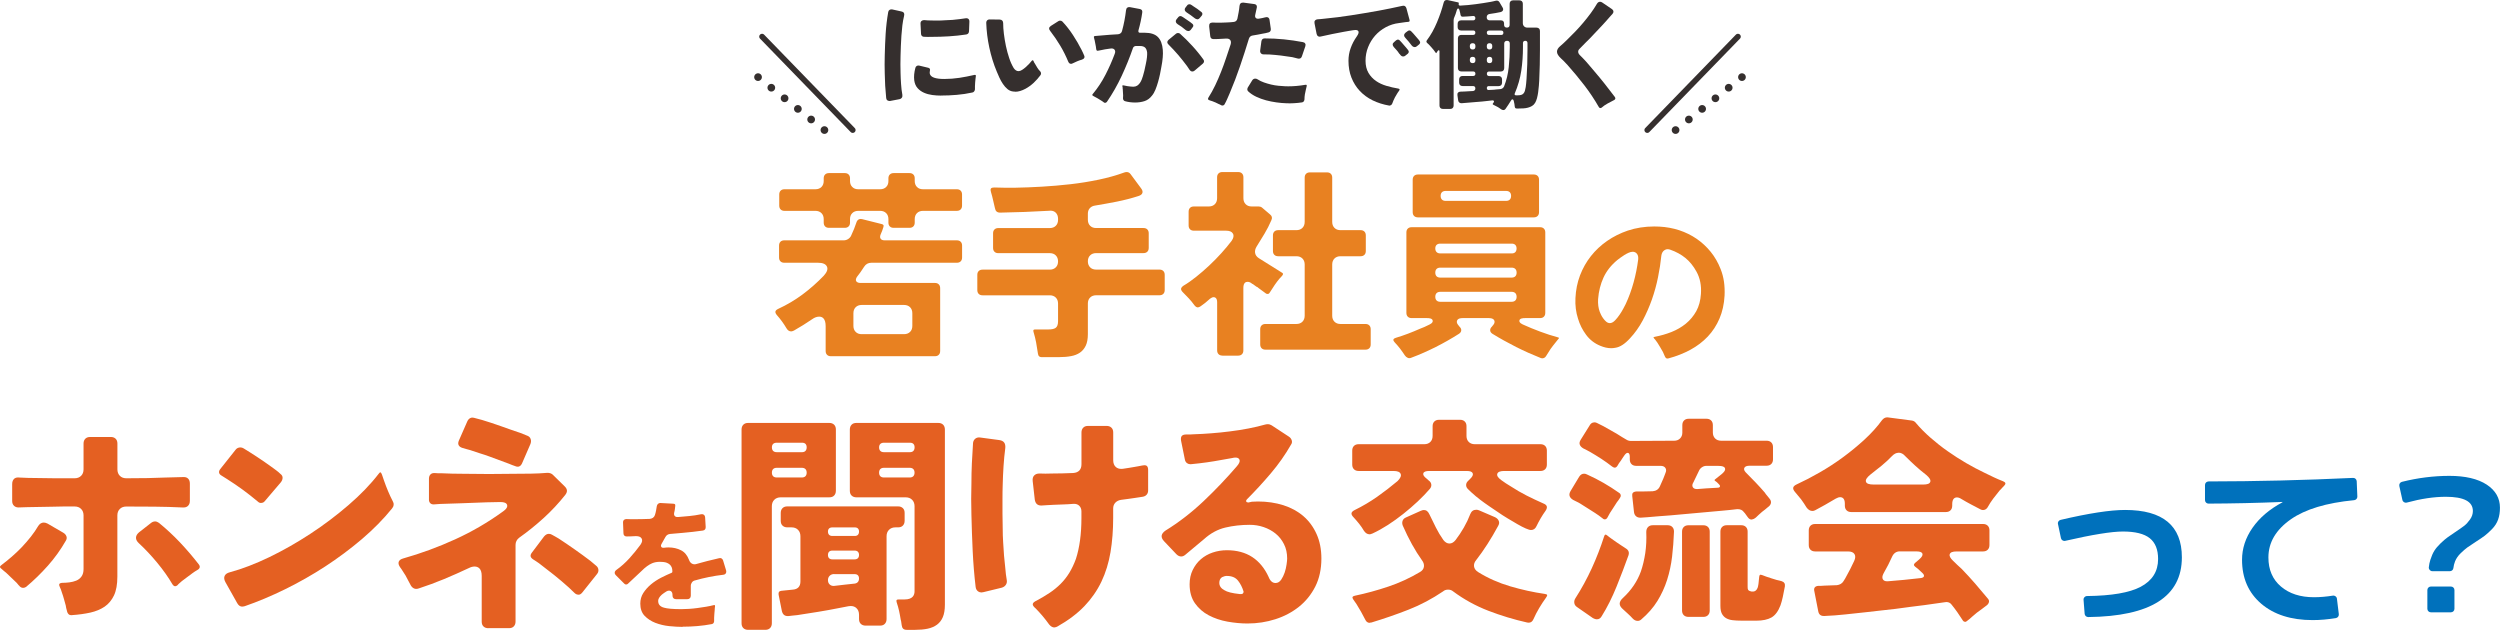 <?xml version="1.0" encoding="UTF-8"?><svg id="_レイヤー_2" xmlns="http://www.w3.org/2000/svg" viewBox="0 0 552.05 139.08"><defs><style>.cls-1,.cls-2,.cls-3{fill:none;stroke:#352f2e;stroke-linecap:round;stroke-linejoin:round;}.cls-1,.cls-3{stroke-width:1.7px;}.cls-4{fill:#0071bc;}.cls-5{fill:#e88121;}.cls-6{fill:#e46022;}.cls-7{fill:#352f2e;}.cls-2{stroke-width:1.26px;}.cls-3{stroke-dasharray:0 3.75;}</style></defs><g id="_レイヤー_1-2"><path class="cls-6" d="M15.68,135.84c-.2,0-.37-.06-.51-.19-.2-.19-.33-.44-.39-.77-.14-.46-.22-.84-.26-1.17-.15-.52-.28-.99-.4-1.44-.12-.45-.27-.93-.45-1.42-.14-.49-.3-.91-.48-1.27-.09-.19-.18-.47-.08-.63.08-.14.31-.23.66-.25h.02c.47,0,.99-.04,1.52-.1.55-.07,1.06-.2,1.51-.38.47-.19.87-.49,1.17-.91.31-.42.46-.97.46-1.65v-11.86c0-.58-.18-1.06-.54-1.42-.36-.36-.83-.54-1.42-.54h-2.46c-.82,0-1.62.02-2.42.05,0,0-5.59.1-5.59.1-.35,0-.67,0-.97.03-.29.02-.57.03-.84.03-.06,0-.11,0-.15,0-.39,0-.7-.12-.95-.35-.28-.26-.42-.61-.42-1.06v-3.73c0-.52.14-.9.42-1.17.22-.21.52-.31.9-.31.09,0,.18,0,.28.02.6.04,1.24.06,1.94.08.69.02,1.45.03,2.28.03,1.13.03,2.36.05,3.68.05h4.3c.58,0,1.06-.18,1.42-.54.36-.36.54-.83.54-1.42v-5.7c0-.45.13-.8.39-1.07.26-.26.61-.39,1.07-.39h4.56c.45,0,.8.13,1.07.39.27.27.39.62.39,1.07v5.7c0,.58.18,1.06.54,1.42.36.36.83.54,1.42.54,3.4,0,6.28-.05,8.55-.16l4.14-.11c.41,0,.73.11.96.35.27.26.39.63.39,1.12v3.78c0,.49-.14.85-.42,1.12-.25.24-.57.35-.99.35,0,0-.1,0-.15,0-2.06-.1-4.16-.16-6.25-.18-2.09-.02-4.17-.03-6.24-.03-.58,0-1.06.18-1.42.54-.36.36-.54.83-.54,1.42v13.51c0,1.72-.25,3.12-.75,4.17-.5,1.04-1.19,1.87-2.06,2.47-.89.6-1.95,1.04-3.15,1.31-1.23.27-2.59.46-4.06.56-.1.02-.17.02-.24.02ZM5.11,129.81c-.31,0-.57-.13-.8-.38-.02-.06-.09-.14-.17-.18l-.45-.54c-.39-.39-.78-.77-1.18-1.13-.39-.36-.78-.73-1.16-1.11l-.51-.41c-.15-.11-.29-.24-.42-.37-.28-.2-.42-.37-.42-.5s.14-.3.39-.47c.7-.53,1.44-1.12,2.2-1.78.76-.65,1.5-1.37,2.22-2.11.71-.75,1.39-1.53,2.01-2.32.63-.8,1.17-1.59,1.62-2.36.33-.51.74-.76,1.24-.76.24,0,.51.08.82.23l3.46,2.01c.36.21.6.48.72.83.11.32.05.65-.18,1-1.1,1.92-2.41,3.75-3.91,5.44-1.5,1.69-3.13,3.28-4.84,4.71-.21.13-.42.2-.62.2ZM38.66,129.45c-.19,0-.38-.14-.57-.41-.92-1.57-2.06-3.19-3.38-4.78-1.31-1.59-2.68-3.04-4.06-4.32-.43-.4-.63-.8-.62-1.21.01-.42.23-.8.66-1.17l2.63-2.06c.3-.24.61-.36.94-.36.26,0,.54.11.84.32,1.62,1.32,3.19,2.78,4.65,4.32,1.45,1.54,2.85,3.17,4.15,4.85.19.25.25.47.19.69-.07.23-.24.41-.52.55-.19.11-.37.23-.57.35-.2.13-.39.26-.57.4-.37.27-.76.56-1.14.85-.38.29-.76.58-1.13.85-.19.19-.35.33-.5.44-.17.13-.33.3-.48.48-.16.13-.35.22-.53.22Z"/><path class="cls-6" d="M53.52,133.96c-.47,0-.84-.25-1.13-.76l-2.59-4.61c-.31-.55-.37-1.02-.2-1.41.18-.4.56-.66,1.18-.82,2.7-.73,5.62-1.85,8.69-3.33,3.06-1.48,6.12-3.22,9.09-5.17,2.96-1.94,5.79-4.08,8.41-6.34,2.62-2.26,4.85-4.56,6.61-6.85.16-.24.31-.37.43-.37,0,0,.14,0,.34.52l.46,1.34c.27.78.57,1.56.89,2.32.31.74.66,1.49,1.04,2.22.15.25.21.5.18.79-.03.3-.15.56-.35.79-1.88,2.33-4.12,4.6-6.65,6.76-2.54,2.16-5.26,4.19-8.1,6.04-2.84,1.85-5.82,3.54-8.85,5.03-3.03,1.49-6.03,2.75-8.9,3.74-.19.06-.38.09-.55.09ZM57.67,111.07c-.28,0-.51-.09-.71-.29-1.09-.91-2.19-1.78-3.29-2.59-1.11-.81-2.28-1.61-3.48-2.37-.45-.28-.86-.53-1.24-.78-.33-.18-.51-.39-.57-.65-.05-.25.03-.52.26-.81l3.37-4.25c.27-.36.63-.53,1.1-.53.23,0,.46.07.7.22,1.08.66,2.13,1.33,3.13,1.99,1.01.67,2.02,1.37,3.02,2.09l1.06.78c.31.23.61.48.88.75.34.25.5.53.5.86,0,.36-.13.7-.41,1.04l-3.57,4.19c-.19.22-.44.33-.74.33Z"/><path class="cls-6" d="M107.83,138.72c-.45,0-.8-.13-1.07-.39-.27-.27-.39-.61-.39-1.07v-10.1c0-1.7-.87-2.06-1.59-2.06-.38,0-.8.11-1.25.34-1.83.86-3.67,1.68-5.47,2.43-1.81.75-3.69,1.45-5.57,2.06-.21.07-.4.11-.58.11-.19,0-.36-.04-.53-.12-.33-.17-.58-.44-.77-.84-.18-.32-.34-.63-.5-.94-.16-.31-.34-.66-.55-1.04-.22-.33-.41-.63-.6-.94-.19-.32-.4-.62-.61-.9-.32-.47-.43-.88-.3-1.22.13-.34.45-.58,1-.73,3.89-1.1,7.75-2.52,11.45-4.21,3.71-1.69,7.25-3.75,10.53-6.13.29-.2,1.19-.83.94-1.5-.15-.41-.63-.61-1.47-.61-.08,0-3.03.06-3.03.06l-5.6.21-4.61.15c-.29.04-.53.05-.74.05-.24,0-.47.02-.69.05-.03,0-.07,0-.11,0-.28,0-.51-.08-.69-.25-.21-.2-.31-.46-.31-.8v-4.61c0-.42.11-.73.34-.96.2-.2.46-.3.81-.3.05,0,.09,0,.14,0,.23.03.51.05.79.05h.83c.68.03,1.42.06,2.22.08.8.02,1.64.03,2.54.03l5.59.05s5.65-.05,5.65-.05c1.21,0,2.41,0,3.62-.03,1.21-.02,2.43-.08,3.64-.18.47,0,.86.13,1.16.4l2.63,2.58c.63.6.68,1.21.13,1.9-1.4,1.77-2.99,3.48-4.73,5.07-1.75,1.59-3.57,3.06-5.41,4.36-.28.2-.48.44-.62.71-.14.27-.21.57-.21.89v16.93c0,.45-.13.8-.39,1.07-.26.27-.61.39-1.07.39h-4.56ZM127.71,131.31c-.32,0-.6-.13-.86-.39-.18-.18-.37-.36-.58-.55-.2-.19-.41-.38-.61-.59-1.08-.97-2.18-1.91-3.28-2.79-1.11-.88-2.23-1.75-3.37-2.62-.25-.18-.48-.34-.69-.47-.21-.14-.4-.26-.58-.37-.34-.22-.53-.46-.57-.7-.04-.23.05-.5.28-.8l2.69-3.57c.33-.38.67-.58,1.05-.58.23,0,.45.06.66.18.24.14.5.28.76.42.25.14.52.29.79.46,1.19.78,2.38,1.59,3.53,2.4,1.15.81,2.31,1.65,3.44,2.51.23.2,1.34,1.13,1.34,1.13.26.23.4.51.43.84.03.34-.07.64-.31.94l-3.26,4.09c-.26.32-.54.48-.84.48ZM114.3,103.05c-.21,0-.39-.04-.56-.13-.24-.08-.45-.16-.67-.24-.22-.08-.45-.18-.69-.28-1.29-.49-2.69-1.01-4.21-1.56-.76-.28-1.51-.53-2.24-.75-.72-.22-1.43-.46-2.11-.7-.33-.08-.61-.15-.86-.23-.26-.09-.54-.17-.82-.24-.41-.12-.7-.32-.85-.6-.15-.28-.14-.61.04-1.03l1.86-4.24c.15-.33.35-.56.62-.71.16-.09.32-.13.5-.13.11,0,.23.02.35.05.59.17,1.18.33,1.77.47l2.03.64c.7.22,1.43.47,2.19.75.76.28,1.5.54,2.2.78.71.24,1.4.48,2.1.72.58.24,1.1.45,1.55.62.34.14.57.37.68.71.12.34.1.7-.05,1.1l-1.86,4.29c-.23.49-.55.73-.97.73Z"/><path class="cls-6" d="M150.74,138.43c-.87,0-1.87-.06-2.97-.17-1.08-.11-2.11-.36-3.07-.73-.94-.37-1.74-.9-2.38-1.57-.61-.65-.93-1.55-.93-2.66,0-.88.22-1.67.66-2.35.45-.7,1.02-1.34,1.69-1.9.68-.57,1.43-1.06,2.24-1.48.83-.42,1.62-.79,2.34-1.09.09-.04.15-.13.15-.23v-.16c0-.61-.2-1.09-.58-1.43-.37-.32-.85-.51-1.42-.56-.26-.03-.52-.04-.76-.04-.64,0-1.21.11-1.69.31-.73.3-1.53.88-2.37,1.73l-3.01,2.82c-.11.1-.23.15-.39.15-.14,0-.27-.06-.39-.18l-1.83-1.83c-.22-.22-.31-.42-.29-.64.02-.22.16-.42.41-.6,1-.71,1.96-1.57,2.85-2.55.88-.98,1.7-1.98,2.42-2.97.39-.56.48-1.03.26-1.4-.2-.34-.61-.51-1.21-.51h-.13c-.38.02-.72.04-1.04.05-.32.01-.62.02-.91.02-.23,0-.4-.06-.53-.19-.13-.13-.19-.3-.19-.53l-.09-2.28c-.02-.29.05-.49.19-.64.13-.13.31-.2.55-.2.35.02.64.03.94.03h.96c.52,0,1.05,0,1.59-.02.54-.01,1.1-.03,1.68-.05.26-.03.49-.11.69-.24.21-.15.36-.35.44-.61.11-.34.19-.67.25-.99.06-.32.12-.63.16-.95.03-.23.13-.41.29-.54.14-.12.3-.18.5-.18l2.87.16c.22,0,.31.08.35.13.05.05.11.15.07.35l-.09.76-.06.36c-.02.11-.05.22-.08.33-.07.35-.04.6.11.77.13.16.34.24.61.24.04,0,.08,0,.13,0,.83-.06,1.66-.13,2.5-.22.84-.08,1.68-.21,2.5-.38.1-.02.19-.03.27-.03.16,0,.3.04.42.13.18.13.27.34.29.64l.12,2.05c.02.21-.03.39-.14.54-.11.14-.26.23-.49.26-.72.1-1.46.2-2.2.28-.74.08-1.48.15-2.2.22l-2.86.25c-.46.05-.81.29-1.03.72l-.8,1.42c-.06.1-.25.42-.11.68.09.15.25.23.49.23.06,0,.13,0,.2-.01.16-.02.31-.04.45-.05.14,0,.29-.02.45-.02,1.05,0,2,.22,2.81.64.79.41,1.38,1.13,1.75,2.12.12.36.33.63.62.81.18.11.38.16.59.16.15,0,.3-.03.46-.08.39-.1.78-.21,1.16-.32.38-.11.78-.22,1.19-.32l2.58-.62c.1-.03.19-.04.27-.04.11,0,.21.03.31.08.16.09.27.24.34.45l.65,2.14c.08.28.07.51-.05.7-.11.18-.3.29-.58.32-1.05.12-2.12.29-3.16.5-1.04.21-2.07.46-3.07.75-.27.05-.5.2-.67.43-.16.23-.25.48-.25.76v2.17c0,.25-.07.43-.21.57-.14.14-.33.21-.57.21h-2.48c-.24,0-.43-.07-.57-.21-.14-.14-.21-.33-.21-.57v-.12c0-.89-.54-.99-.77-.99-.19,0-.39.06-.6.19-.19.1-.37.23-.54.36-.15.12-.3.23-.44.33-.56.51-.82.96-.82,1.41,0,.53.23,1.21,1.31,1.48.72.21,1.97.32,3.82.32.5,0,1.06-.02,1.68-.06.61-.04,1.24-.1,1.88-.19.63-.08,1.26-.18,1.87-.28.61-.1,1.18-.22,1.68-.35.06-.01.11-.02.16-.02.04,0,.09,0,.12.03.01.02.06.08.04.29-.02.08-.04.21-.05.34-.01.13-.02.26-.02.39-.04.29-.07.6-.08.91-.01.3-.03.59-.05.88v.73c-.03.35-.19.55-.5.63-1.05.2-2.14.35-3.21.44-1.08.09-2.17.14-3.26.14Z"/><path class="cls-6" d="M200.21,139.08c-.67,0-1.01-.32-1.1-1.03-.04-.18-.06-.36-.08-.56-.02-.23-.07-.46-.14-.68-.09-.62-.22-1.26-.35-1.89-.14-.63-.32-1.27-.53-1.89-.08-.24-.08-.43-.01-.53.08-.11.29-.13.45-.13h1.29c1.83,0,2.21-.98,2.21-1.8v-18.79c0-.58-.18-1.06-.54-1.42-.36-.36-.83-.54-1.42-.54h-10.87c-.45,0-.8-.13-1.07-.39-.26-.26-.39-.61-.39-1.07v-13.51c0-.45.13-.8.39-1.07s.61-.39,1.07-.39h18.07c.45,0,.8.13,1.07.39.26.27.39.62.39,1.07v38.68c0,1.1-.15,2.02-.45,2.73-.29.7-.73,1.26-1.29,1.68-.57.42-1.27.72-2.08.89-.83.17-1.76.25-2.77.25h-1.86ZM195.19,103.3c-.69,0-1.07.38-1.07,1.07s.38,1.07,1.07,1.07h5.69c.69,0,1.07-.38,1.07-1.07s-.39-1.07-1.07-1.07h-5.69ZM195.19,97.76c-.68,0-1.07.37-1.07,1.02,0,.69.38,1.07,1.07,1.07h5.75c.65,0,1.02-.39,1.02-1.07s-.37-1.02-1.02-1.02h-5.75ZM165.21,139.08c-.45,0-.8-.13-1.07-.39-.27-.27-.39-.62-.39-1.07v-42.77c0-.45.13-.8.39-1.07.26-.26.61-.39,1.07-.39h17.91c.45,0,.8.13,1.07.39.27.27.39.62.39,1.07v13.51c0,.45-.13.8-.39,1.07-.26.27-.61.39-1.07.39h-10.72c-.58,0-1.06.18-1.42.54-.36.36-.54.83-.54,1.42v25.84c0,.45-.13.8-.39,1.07-.26.26-.61.39-1.07.39h-3.78ZM171.52,103.3c-.69,0-1.07.38-1.07,1.07s.38,1.07,1.07,1.07h5.54c.69,0,1.07-.38,1.07-1.07s-.39-1.07-1.07-1.07h-5.54ZM171.52,97.76c-.69,0-1.07.36-1.07,1.02,0,.69.38,1.07,1.07,1.07h5.59c.65,0,1.02-.39,1.02-1.07s-.37-1.02-1.02-1.02h-5.59ZM191.15,138.15c-.45,0-.8-.13-1.07-.39-.27-.27-.39-.61-.39-1.07v-.93c0-.66-.21-1.17-.63-1.53-.32-.27-.72-.41-1.19-.41-.15,0-.31.01-.48.04l-2.18.42c-1.56.31-3.1.59-4.58.83-1.5.24-3.03.48-4.58.72-.37.03-.71.07-1,.1-.29.03-.58.07-.86.1-.08,0-.16.01-.24.01-.7,0-1.11-.36-1.3-1.12l-.72-3.61c-.04-.27,0-.49.09-.62.1-.12.27-.2.52-.23l2.54-.26c1.09-.08,1.67-.7,1.67-1.8v-9.99c0-.58-.18-1.06-.54-1.42-.36-.36-.83-.54-1.42-.54h-.93c-.45,0-.8-.13-1.07-.39s-.39-.62-.39-1.07v-1.71c0-.45.13-.8.39-1.07.26-.26.61-.39,1.07-.39h24.44c.45,0,.8.13,1.07.39s.39.61.39,1.07v1.71c0,.45-.13.8-.39,1.07s-.61.39-1.07.39h-.57c-.58,0-1.06.18-1.42.54-.36.36-.54.83-.54,1.42v18.28c0,.45-.13.8-.39,1.07-.26.27-.61.39-1.07.39h-3.16ZM184.21,126.76c-.41,0-.75.13-1,.38-.25.25-.38.57-.38.95,0,.42.13.75.39.98.22.2.49.31.8.31.05,0,.11,0,.17,0,.86-.1,1.67-.2,2.41-.28.74-.09,1.46-.16,2.14-.23.61-.09.95-.49.95-1.12s-.35-.97-.97-.97h-4.5ZM183.8,121.58c-.62,0-.97.35-.97.97s.35.97.97.97h4.92c.62,0,.97-.35.97-.97s-.35-.97-.97-.97h-4.92ZM183.8,116.46c-.62,0-.97.33-.97.92,0,.62.35.97.97.97h4.97c.58,0,.92-.35.92-.97,0-.58-.33-.92-.92-.92h-4.97Z"/><path class="cls-6" d="M232.85,138.56c-.41,0-.79-.21-1.16-.64-.96-1.34-1.98-2.55-3.02-3.59-.31-.26-.66-.62-.62-.94.04-.32.46-.58.81-.74,1.05-.56,2.02-1.14,2.91-1.73.89-.59,1.7-1.26,2.42-1.97.72-.72,1.37-1.54,1.93-2.45.56-.91,1.05-1.95,1.47-3.1.8-2.47,1.21-5.49,1.21-8.99v-1.5c0-.52-.17-.93-.49-1.24-.29-.27-.66-.41-1.1-.41-.06,0-.11,0-.17,0-.78.07-1.54.11-2.24.13-.71.02-1.41.04-2.1.08-.55.03-1.05.06-1.5.08-.45.02-.87.04-1.26.08-.83,0-1.29-.41-1.44-1.3l-.46-4.08c-.06-.55.04-.96.32-1.25.28-.3.67-.44,1.19-.44.41.02.85.03,1.31.03s.94,0,1.45-.03h.02c.75,0,1.51,0,2.28-.03.78-.02,1.56-.04,2.36-.08,1.21-.08,1.84-.75,1.84-1.95v-6.99c0-.45.13-.8.39-1.07.26-.27.61-.39,1.07-.39h4.09c.45,0,.8.13,1.07.39.27.27.39.61.39,1.07v6.11c0,.66.19,1.16.57,1.5.31.28.72.42,1.21.42.11,0,.23,0,.35-.02.49-.07.94-.14,1.36-.21l1.24-.21c.32-.07.59-.12.85-.15.27-.03.54-.09.83-.16.17-.04.33-.06.48-.06.38,0,.82.12.82,1.06v4.5c0,.39-.11.7-.33.95-.22.25-.52.4-.91.46l-1.71.26-1.47.21c-.5.07-1.03.14-1.58.21-.51.08-.92.29-1.24.62-.32.34-.48.77-.48,1.28v2.12c0,2.66-.2,5.2-.59,7.54-.39,2.33-1.06,4.51-2,6.49-.94,1.97-2.2,3.79-3.76,5.42-1.56,1.63-3.55,3.13-5.9,4.46-.25.15-.48.23-.71.23ZM216.7,130.82c-.26,0-.48-.07-.69-.21-.32-.22-.51-.54-.57-.99-.31-2.64-.53-5.31-.65-7.93-.12-2.61-.22-5.3-.28-7.99-.07-2.37-.07-4.7,0-6.92,0-1.53.03-3.05.1-4.5.07-1.48.16-2.98.26-4.5.06-.4.23-.71.52-.93.23-.17.49-.26.8-.26.08,0,.17,0,.26.02l4.25.57c.97.15,1.38.71,1.29,1.75-.17,1.3-.3,2.65-.39,4.02-.09,1.38-.15,2.75-.18,4.07-.04,1.04-.05,2.08-.05,3.14v3.24c.03,1.11.05,2.19.05,3.26s.03,2.13.1,3.12c.1,2.02.26,3.93.47,5.66.03.48.08.93.13,1.35.05.42.11.82.18,1.2.09.43.04.79-.17,1.12-.21.33-.52.55-.95.67l-4.03.98c-.16.04-.32.07-.46.07Z"/><path class="cls-6" d="M275.5,137.68c-1.43,0-2.92-.14-4.44-.41-1.51-.27-2.9-.74-4.15-1.4-1.24-.65-2.26-1.55-3.05-2.67-.78-1.11-1.17-2.52-1.17-4.18,0-1.16.23-2.23.68-3.15.45-.93,1.05-1.73,1.8-2.38.75-.65,1.63-1.15,2.61-1.48.99-.34,2.05-.51,3.16-.51,2.18,0,4.06.51,5.59,1.51,1.52,1,2.74,2.49,3.61,4.4.34.88.86,1.33,1.52,1.33.5,0,.92-.25,1.26-.75.3-.45.56-.97.76-1.56.19-.58.34-1.18.42-1.78.09-.61.13-1.05.13-1.33,0-1.17-.23-2.24-.7-3.16-.46-.92-1.08-1.71-1.85-2.33-.76-.62-1.65-1.1-2.64-1.44-.99-.34-2.03-.5-3.08-.5-1.87,0-3.68.2-5.36.6-1.71.4-3.3,1.27-4.74,2.57l-4.14,3.46c-.29.24-.59.36-.88.36-.39,0-.73-.16-1.07-.5l-2.74-2.89c-.4-.43-.56-.83-.51-1.22.06-.39.34-.76.83-1.1,2.96-1.82,5.79-4.01,8.42-6.5,2.62-2.48,5.1-5.09,7.37-7.73.56-.64.73-1.14.52-1.52-.14-.25-.42-.38-.83-.38-.22,0-.47.03-.77.11l-2.32.41c-2.16.41-4.38.72-6.61.93-.1.02-.19.02-.27.02-.28,0-.51-.08-.73-.23-.28-.2-.44-.49-.5-.88l-.83-4.1c-.07-.47-.02-.82.17-1.04.18-.21.52-.32.99-.32h.85c.3,0,.61-.02.93-.05,1.1-.03,2.36-.1,3.72-.21,1.35-.1,2.74-.24,4.13-.42,1.4-.17,2.79-.39,4.13-.65,1.34-.26,2.57-.55,3.65-.86.2-.05.39-.08.57-.08.32,0,.61.09.88.26l3.78,2.48c.33.21.54.49.65.85.1.34.04.66-.2.98-1.24,2.17-2.73,4.29-4.44,6.3-1.71,2.02-3.47,3.93-5.22,5.68-.08.08-.29.29-.2.52.06.14.2.21.41.21.04,0,.09,0,.14,0,.31-.07.53-.12.7-.16l1.36-.05c1.99,0,3.87.28,5.59.82,1.7.54,3.19,1.35,4.42,2.41,1.23,1.06,2.21,2.39,2.91,3.95.71,1.56,1.07,3.39,1.07,5.41,0,2.33-.45,4.41-1.34,6.18-.9,1.77-2.11,3.28-3.61,4.47-1.5,1.2-3.25,2.13-5.2,2.75-1.95.63-4.02.95-6.16.95ZM270.94,127.17c-.35,0-.72.1-1.09.28-.41.27-.6.69-.6,1.26,0,.68.38,1.23,1.12,1.62.61.39,1.73.68,3.4.85h.34c.24,0,.5-.14.5-.55-.3-.96-.7-1.75-1.22-2.4-.55-.7-1.37-1.05-2.45-1.05Z"/><path class="cls-6" d="M302.49,137.54c-.46,0-.8-.23-1.02-.72-.59-1.18-1.24-2.32-1.92-3.41-.14-.17-.25-.33-.34-.49-.1-.17-.22-.34-.36-.51-.16-.24-.23-.44-.18-.57.06-.16.31-.24.5-.29,2.48-.52,4.97-1.2,7.4-2.02,2.44-.82,4.79-1.9,6.98-3.21.51-.29.81-.68.88-1.17.07-.48-.07-.96-.43-1.43-1.52-2.13-2.95-4.71-4.24-7.66-.14-.37-.16-.72-.04-1.05.11-.33.35-.57.73-.74l3.28-1.47c.15-.06.28-.11.39-.14.1-.03.2-.04.31-.04.54,0,.94.33,1.24,1.01.46.96.93,1.91,1.4,2.85.47.95,1.03,1.88,1.66,2.77.41.52.85.77,1.34.77s.94-.26,1.34-.76c.66-.85,1.27-1.78,1.83-2.75.56-.97,1.04-1.98,1.43-3,.26-.64.7-.95,1.33-.95.2,0,.4.04.61.13l3.53,1.52c.41.2.68.47.82.82.14.33.1.69-.14,1.1-1.53,2.83-3.15,5.36-4.84,7.53-.39.46-.56.95-.48,1.43.07.48.37.89.88,1.22,2.16,1.35,4.56,2.41,7.11,3.16,2.55.75,5.1,1.31,7.58,1.67.32.04.51.12.56.23.05.12-.04.35-.25.62-.53.73-1.04,1.5-1.51,2.3-.48.81-.9,1.63-1.26,2.45-.23.51-.57.76-1.04.76-.11,0-.23-.01-.35-.04-2.89-.65-5.77-1.52-8.55-2.59-2.78-1.07-5.41-2.51-7.8-4.29-.29-.25-.66-.38-1.1-.38s-.82.13-1.11.39c-2.41,1.63-4.98,3-7.62,4.03-2.64,1.04-5.4,1.99-8.2,2.84-.11.02-.24.04-.35.04ZM302.41,117.98c-.46,0-.85-.24-1.21-.75-.32-.55-.68-1.07-1.06-1.55-.38-.47-.78-.95-1.21-1.41-.37-.37-.53-.68-.49-.95.04-.25.29-.49.72-.7,1.73-.85,3.39-1.83,4.93-2.91,1.54-1.08,3.06-2.26,4.53-3.49.64-.64.85-1.15.67-1.58-.18-.43-.7-.64-1.58-.64h-7.7c-.44,0-.78-.13-1.03-.38-.26-.26-.38-.6-.38-1.03v-3.09c0-.44.13-.78.38-1.03.26-.26.6-.38,1.03-.38h14.52c.54,0,.99-.17,1.32-.5.33-.33.5-.78.5-1.32v-2.16c0-.44.13-.78.38-1.03s.6-.38,1.03-.38h4.66c.44,0,.78.13,1.03.38.26.26.38.59.38,1.03v2.16c0,.54.17.99.5,1.32.33.33.78.5,1.32.5h14.52c.44,0,.78.13,1.03.38s.38.6.38,1.03v3.09c0,.44-.13.78-.38,1.03-.26.26-.6.38-1.03.38h-7.99c-.89,0-1.39.2-1.54.6-.15.41.12.86.83,1.39.36.26.72.51,1.06.74.35.23.72.46,1.11.69,1.13.74,2.31,1.42,3.49,2.02s2.41,1.17,3.64,1.72c.45.17.71.39.79.65.08.27-.01.61-.29,1.01-.35.48-.71,1.03-1.06,1.63-.34.59-.65,1.17-.92,1.73-.26.58-.67.86-1.24.86-.16,0-.49-.06-1.14-.35-.55-.24-1.17-.56-1.84-.95-.69-.39-1.4-.81-2.15-1.27-.75-.45-1.46-.91-2.12-1.37-.67-.46-1.28-.87-1.82-1.23-.54-.36-.93-.63-1.19-.83-1.36-.97-2.56-1.97-3.56-2.97-.33-.3-.48-.61-.48-.96s.15-.66.47-.95l.4-.4c.52-.49.72-.89.59-1.24-.13-.35-.56-.52-1.32-.52h-8.29c-.76,0-1.18.17-1.3.51-.11.34.13.73.73,1.18l.48.43c.33.24.51.52.55.86.04.34-.06.66-.32.97-.77.9-1.68,1.84-2.68,2.78-1,.94-2.07,1.86-3.18,2.74-1.1.88-2.25,1.7-3.39,2.44-1.15.74-2.3,1.38-3.43,1.9-.37.15-.56.18-.65.18Z"/><path class="cls-6" d="M361.61,137.1c-.4,0-.75-.17-1.08-.52-.33-.36-.67-.71-1.02-1.02l-1.05-.96c-.53-.44-.8-.87-.8-1.29,0-.42.25-.86.75-1.3,1.82-1.69,3.14-3.64,3.93-5.82.43-1.25.75-2.62.97-4.06.21-1.45.29-3.01.22-4.65,0-.47.13-.83.39-1.1.26-.27.61-.4,1.08-.4h3.24c.44,0,.78.13,1.03.38.26.26.38.6.38,1.03-.07,1.88-.21,3.74-.42,5.52-.21,1.78-.58,3.5-1.1,5.14-.52,1.63-1.24,3.2-2.14,4.66-.9,1.46-2.11,2.84-3.59,4.1-.23.2-.49.3-.8.3ZM384.41,137.05c-.64,0-1.25-.03-1.82-.1-.54-.06-1.02-.21-1.42-.44-.39-.22-.7-.55-.93-.97-.23-.43-.34-1.02-.34-1.77v-16.38c0-.44.13-.78.38-1.03.26-.26.59-.38,1.03-.38h3.19c.44,0,.78.13,1.03.38.26.26.38.6.38,1.03v12.16c0,.39.03.51.07.58.03.2.25.36.63.45l.19.05h.34c.32-.02.73-.19.97-.81.14-.35.26-1.15.36-2.46.05-.45.24-.45.32-.45.09,0,.2.03.33.08.17.07.33.13.48.18.14.05.29.1.45.17.37.13.74.26,1.12.37l1.2.37,1.04.25c.58.19.81.56.73,1.15-.16.84-.32,1.62-.46,2.32-.15.69-.32,1.32-.51,1.86-.5,1.32-1.17,2.22-1.99,2.69-.83.47-1.96.71-3.36.71h-3.43ZM352.63,136.76c-.26,0-.56-.09-.88-.27l-3.51-2.44c-.35-.23-.55-.53-.6-.89-.06-.38.03-.73.26-1.08,1.34-2.09,2.55-4.31,3.6-6.6,1.04-2.28,1.95-4.63,2.71-6.99.06-.2.16-.44.32-.44.07,0,.21.04.43.23.1.1.23.2.39.31.14.09.29.21.45.33.37.27.73.52,1.09.77.36.25.74.5,1.13.76l.98.64c.62.38.81.87.6,1.54-.77,2.15-1.65,4.47-2.62,6.87-.96,2.38-2.06,4.59-3.29,6.56-.26.47-.61.69-1.05.69ZM372.84,136.22c-.44,0-.78-.13-1.03-.38-.26-.26-.38-.6-.38-1.03v-17.41c0-.44.13-.78.38-1.03.26-.26.59-.38,1.03-.38h3.29c.44,0,.78.13,1.03.38.26.26.38.6.38,1.03v17.41c0,.44-.13.78-.38,1.03-.26.26-.59.38-1.03.38h-3.29ZM386.86,114.74c-.39,0-.7-.19-.96-.59-.14-.17-.26-.34-.37-.51-.12-.19-.27-.38-.44-.55-.3-.43-.76-.66-1.34-.66-.08,0-.16,0-.25.01-.46.07-.96.12-1.49.17-.54.05-1.14.11-1.79.17l-11.42,1.03c-.94.07-1.84.13-2.67.2-.83.07-1.61.13-2.33.2l-1.47.1c-.05,0-.1,0-.15,0-.34,0-.63-.09-.87-.28-.27-.21-.43-.52-.49-.92l-.39-3.57c-.04-.31,0-.54.13-.7.14-.17.4-.28.76-.31h1.26s2.36-.05,2.36-.05c.78-.07,1.31-.44,1.6-1.1l.74-1.67c.07-.21.15-.4.24-.61.1-.22.19-.45.26-.69.18-.4.18-.77-.03-1.08-.2-.3-.56-.46-1.05-.46h-5.4c-.44,0-.78-.13-1.03-.38-.26-.26-.38-.6-.38-1.03v-.54c0-.34-.04-.8-.36-.9-.02,0-.1-.02-.12-.02-.22,0-.44.17-.72.56-.05.09-.07.12-.08.12-.05.05-.09.11-.14.2l-.38.57c-.04.08-.07.11-.07.12-.05.05-.09.12-.14.2-.14.16-.28.35-.38.52l-.29.49c-.19.33-.41.49-.66.49-.15,0-.34-.09-.57-.25-.75-.59-1.54-1.15-2.34-1.68-.81-.53-1.65-1.04-2.49-1.53-.26-.16-.53-.31-.8-.43-.26-.11-.49-.23-.72-.36-.41-.24-.68-.52-.79-.85-.11-.32-.04-.67.22-1.08l1.96-3.14c.18-.33.41-.53.7-.63.12-.04.24-.06.36-.06.18,0,.36.04.54.13l1.46.73,2.93,1.66c.38.26.76.5,1.13.71l1.03.61c.29.18.62.27.99.27l9.56-.05c.51,0,.94-.17,1.27-.5.33-.33.5-.76.5-1.27v-1.67c0-.44.13-.78.38-1.03.26-.26.59-.38,1.03-.38h3.92c.44,0,.78.13,1.03.38s.38.59.38,1.03v1.62c0,.54.17.99.5,1.32.33.33.78.5,1.32.5h10.05c.44,0,.78.13,1.03.38s.38.59.38,1.03v2.7c0,.44-.13.78-.38,1.03-.26.26-.6.38-1.03.38h-3.73c-.65,0-1.04.16-1.19.48-.23.5.33,1.02.51,1.19.68.68,1.36,1.37,2.03,2.08.67.7,1.33,1.43,1.98,2.18.15.24.33.49.52.69.17.19.34.4.5.62.3.36.4.69.33,1.02-.07.34-.3.64-.68.9l-.63.53c-.21.18-.43.34-.65.5-.28.24-.52.46-.73.65-.21.2-.42.4-.62.59-.34.28-.66.43-.94.43ZM376.81,102.87c-.33,0-.65.09-.94.28-.29.18-.52.43-.66.72l-1.28,2.65c-.26.41-.3.78-.11,1.08.17.26.46.39.87.39.05,0,.11,0,.17,0l1.96-.15c.42-.03.84-.06,1.24-.07.41-.02.82-.04,1.21-.07,0,0,.01,0,.02,0,.12,0,.41-.01.5-.23.09-.22-.11-.43-.19-.51l-.49-.49-.37-.27c-.08-.06-.14-.13-.14-.18,0-.05.05-.11.14-.18l1.42-1.13c.41-.34.93-.84.75-1.31-.13-.36-.58-.52-1.42-.52h-2.7ZM354.35,114.69c-.17,0-.34-.08-.49-.24-.5-.4-1.04-.79-1.6-1.15-.56-.36-1.11-.71-1.67-1.06-.55-.34-1.11-.69-1.66-1.05-.27-.17-.55-.31-.81-.43-.26-.11-.49-.23-.72-.36-.41-.24-.68-.52-.79-.85-.11-.32-.05-.68.18-1.08l1.91-3.18c.29-.46.65-.69,1.1-.69.23,0,.43.06.64.17,1.25.56,2.47,1.18,3.65,1.86,1.18.68,2.34,1.42,3.44,2.2.22.14.33.31.36.52.03.23-.04.44-.21.66-.11.17-.2.32-.29.44-.1.13-.21.28-.34.44-.27.41-.53.8-.77,1.2-.24.39-.5.78-.76,1.17l-.55,1c-.16.29-.36.43-.61.43Z"/><path class="cls-6" d="M433.9,137.3c-.22,0-.4-.14-.56-.43-.37-.57-.74-1.12-1.11-1.66-.38-.54-.78-1.08-1.21-1.61-.29-.43-.7-.66-1.21-.66-.13,0-.27.02-.41.05l-4.45.63c-1.01.13-2.05.26-3.11.39-1.06.13-2.15.28-3.27.44-1.1.13-2.21.25-3.3.37-1.1.11-2.18.24-3.26.37-1.53.16-3.05.33-4.56.49-1.48.16-3.01.28-4.55.34-.06,0-.12,0-.17,0-.71,0-1.11-.35-1.24-1.11l-.88-4.51c-.05-.3,0-.53.15-.71.16-.19.41-.29.75-.32h.6c.22,0,.46-.02.74-.05l2.78-.1c.3-.04.58-.13.83-.27.26-.15.47-.35.62-.61.26-.39.51-.82.74-1.28.23-.45.47-.91.73-1.36l.89-1.83c.29-.62.31-1.13.06-1.52-.25-.39-.73-.58-1.42-.58h-7.26c-.44,0-.78-.13-1.03-.38-.26-.26-.38-.59-.38-1.03v-3.24c0-.44.13-.78.38-1.03.26-.26.6-.38,1.03-.38h37.08c.44,0,.78.13,1.03.38.26.26.38.6.38,1.03v3.24c0,.44-.13.78-.38,1.03s-.6.38-1.03.38h-5.84c-.89,0-1.39.2-1.52.61-.13.4.12.87.74,1.46.29.29.59.59.91.88.31.3.65.61,1.01.93,1.02,1.05,2.02,2.15,2.97,3.24.95,1.09,1.89,2.21,2.84,3.36.19.24.25.48.18.73-.07.27-.23.5-.49.7-.16.13-.32.25-.48.36-.17.12-.33.24-.5.38-.42.29-.82.58-1.2.88-.38.3-.75.61-1.11.94-.16.16-.31.3-.45.41-.15.11-.3.24-.47.37-.21.2-.39.3-.56.3ZM419.53,121.75c-.73,0-1.29.35-1.65,1.04-.29.64-.6,1.29-.93,1.94-.33.64-.67,1.27-1.02,1.88-.3.56-.35,1.01-.14,1.34.17.27.48.41.94.41.1,0,.22,0,.34-.02l3.33-.29,3.63-.39c.3-.03.71-.1.81-.4.1-.3-.18-.59-.4-.79l-.83-.78-.7-.55c-.18-.14-.27-.28-.28-.4,0-.12.08-.27.24-.42l.97-.83c.56-.49.78-.89.67-1.22-.11-.34-.54-.51-1.3-.51h-3.68ZM408.79,113.07c-.44,0-.78-.13-1.03-.38-.26-.26-.38-.6-.38-1.03v-.44c0-1.18-.56-1.43-1.04-1.43-.27,0-.59.1-.98.32-1.64.98-3.16,1.84-4.51,2.55-.21.12-.41.17-.64.17-.49,0-.92-.26-1.31-.8-.32-.54-.72-1.14-1.18-1.77-.24-.27-.45-.52-.64-.77-.2-.25-.41-.5-.64-.77-.37-.41-.52-.76-.46-1.04.06-.28.34-.53.83-.75,1.57-.72,3.25-1.59,5.02-2.61,1.76-1.01,3.5-2.14,5.17-3.37,1.67-1.23,3.26-2.54,4.75-3.91,1.49-1.38,2.78-2.8,3.83-4.25.34-.42.72-.63,1.15-.63.07,0,.15,0,.23.02l5.25.69c.37.06.66.24.89.56.93,1.1,2,2.18,3.19,3.22,1.19,1.04,2.46,2.05,3.79,2.98,1.32.93,2.69,1.81,4.06,2.61,1.38.8,2.73,1.52,4.04,2.14.72.36,1.41.7,2.09,1.01.66.31,1.33.6,2,.86.23.09.52.25.56.45.04.21-.16.46-.34.64l-.25.25-.5.55s-.12.07-.15.14h0s-.02.03-.08.09c-.47.57-.93,1.15-1.37,1.74-.45.59-.85,1.23-1.22,1.89-.17.28-.39.47-.67.57-.11.04-.23.06-.35.06-.17,0-.35-.04-.53-.13l-2.1-1.1c-.71-.37-1.45-.79-2.2-1.24-.32-.21-.64-.32-.94-.32-.47,0-1.04.26-1.04,1.48v.34c0,.44-.13.78-.38,1.03-.26.26-.59.38-1.03.38h-20.89ZM419.24,99.98c-.48,0-.96.23-1.42.7-.75.78-1.53,1.5-2.31,2.14-.8.65-1.62,1.31-2.47,1.96-.81.66-1.13,1.17-1,1.59.13.43.69.63,1.76.63h10.84c.97,0,1.48-.19,1.61-.61.13-.4-.16-.89-.9-1.52-.84-.65-1.65-1.32-2.4-2.01-.74-.68-1.5-1.4-2.25-2.15-.42-.49-.92-.75-1.47-.75Z"/><path class="cls-4" d="M454.43,115.72c-.09-.41.18-.82.59-.92,6.23-1.46,10.97-2.19,14.24-2.19,8.36,0,12.54,3.49,12.54,10.46,0,8.64-6.89,13.04-20.68,13.19-.41,0-.76-.31-.79-.72l-.24-3.09c-.04-.45.32-.83.77-.83,5.43-.06,9.37-.74,11.82-2.03,2.58-1.36,3.87-3.41,3.87-6.15,0-2.09-.62-3.62-1.85-4.6s-3.21-1.47-5.92-1.47c-2.5,0-6.75.69-12.74,2.06-.42.1-.85-.17-.94-.59l-.66-3.13Z"/><path class="cls-4" d="M487.68,106.31c10.47-.01,21.11-.27,31.92-.78.43-.02.79.31.81.74l.14,3.38c.02.41-.3.76-.71.8-6.12.59-10.77,1.99-13.96,4.21-3.31,2.31-4.97,5.12-4.97,8.43,0,2.71.92,4.86,2.77,6.43,1.85,1.57,4.27,2.36,7.29,2.36,1.33,0,2.72-.12,4.17-.35.44-.07.85.23.9.66l.42,3.43c.05.41-.24.8-.65.87-1.77.29-3.48.44-5.13.44-4.75,0-8.54-1.21-11.36-3.62-2.82-2.42-4.23-5.64-4.23-9.69,0-2.5.77-4.86,2.32-7.08,1.55-2.22,3.75-4.1,6.6-5.62v-.08c-5.66.23-11.11.35-16.33.37-.43,0-.77-.35-.77-.78v-3.34c0-.43.34-.77.77-.77Z"/><path class="cls-4" d="M529.82,107.33c-.09-.41.16-.83.57-.93,3.52-.88,7.02-1.32,10.5-1.32s6.27.65,8.22,1.93,2.93,2.99,2.93,5.11c0,.98-.14,1.85-.41,2.61s-.71,1.45-1.32,2.08c-.61.63-1.15,1.11-1.61,1.47-.46.35-1.14.81-2.03,1.38-.84.54-1.46.96-1.85,1.24-.39.29-.88.71-1.45,1.26s-.98,1.15-1.24,1.79c-.19.46-.31.97-.38,1.52-.05.38-.38.66-.76.66h-3.88c-.46,0-.82-.4-.78-.86.06-.58.17-1.14.35-1.68.26-.8.55-1.47.88-1.99s.8-1.08,1.42-1.67c.62-.58,1.13-1.02,1.53-1.3s.96-.67,1.69-1.16c.9-.6,1.55-1.06,1.97-1.38.42-.33.84-.79,1.26-1.38s.63-1.22.63-1.87c0-2.09-1.99-3.14-5.98-3.14-2.61,0-5.48.43-8.61,1.28-.43.12-.87-.14-.97-.57l-.68-3.07ZM536.01,134.44v-4.15c0-.43.35-.77.77-.77h4.44c.43,0,.77.35.77.77v4.15c0,.43-.35.77-.77.77h-4.44c-.43,0-.77-.35-.77-.77Z"/><path class="cls-5" d="M183.48,78.66c-.37,0-.64-.1-.85-.31-.21-.21-.31-.49-.31-.85v-5.48c0-1.73-.77-2.1-1.42-2.1-.52,0-1.04.19-1.55.56-.65.44-1.32.88-1.99,1.3-.68.42-1.37.83-2.05,1.22-.3.15-.5.18-.61.18-.42,0-.76-.23-1.03-.69-.61-1.04-1.33-2.02-2.12-2.91-.26-.31-.37-.59-.32-.8.05-.21.26-.41.62-.58,1.91-.88,3.72-1.95,5.37-3.18,1.65-1.23,3.23-2.62,4.68-4.13.74-.81.97-1.5.69-2.05-.28-.55-.92-.82-1.97-.82h-7.43c-.37,0-.64-.1-.85-.31-.21-.21-.31-.49-.31-.85v-2.63c0-.36.1-.64.31-.85.21-.21.49-.31.85-.31h13.13c.33,0,.65-.09.95-.28.29-.18.52-.43.66-.72.49-1.04.89-2.04,1.2-2.99.09-.28.25-.48.46-.61.14-.08.29-.12.46-.12.1,0,.21.01.32.04l4.34,1.09c.19.05.31.12.37.22.07.12.03.31-.01.45l-.27.81-.35.84c-.15.38-.14.69.02.92.16.24.46.35.88.35h15.94c.37,0,.64.1.85.31.21.21.31.49.31.85v2.63c0,.36-.1.64-.31.85-.21.21-.49.31-.85.31h-18.88c-.68,0-1.23.3-1.59.88l-.81,1.21-.67.89c-.12.16-.49.64-.28,1.06.21.42.8.42,1,.42h16.39c.36,0,.64.1.85.31.21.21.31.49.31.85v13.86c0,.37-.1.64-.31.85-.21.21-.49.31-.85.31h-22.96ZM190.27,67.34c-.54,0-.99.17-1.32.5s-.5.78-.5,1.32v2.81c0,.54.17.99.5,1.32.33.34.78.5,1.32.5h9.37c.54,0,.99-.17,1.32-.5.34-.33.5-.78.5-1.32v-2.81c0-.54-.17-.99-.5-1.32-.33-.33-.78-.5-1.32-.5h-9.37ZM197.34,50.31c-.36,0-.64-.1-.85-.31-.21-.21-.31-.49-.31-.85v-.77c0-.54-.17-.99-.5-1.32-.33-.33-.78-.5-1.32-.5h-4.84c-.54,0-.99.17-1.32.5-.34.33-.5.78-.5,1.32v.77c0,.37-.1.64-.31.85-.21.21-.49.31-.85.31h-3.49c-.36,0-.64-.1-.85-.31s-.31-.49-.31-.85v-.77c0-.54-.17-.99-.5-1.32s-.78-.5-1.32-.5h-6.84c-.36,0-.64-.1-.85-.31s-.31-.49-.31-.85v-2.45c0-.36.1-.64.31-.85.21-.21.49-.31.85-.31h6.84c.54,0,.99-.17,1.32-.5.33-.33.5-.78.5-1.32v-.59c0-.36.1-.64.31-.85.21-.21.49-.31.85-.31h3.49c.37,0,.64.1.85.31.21.21.31.49.31.85v.59c0,.54.17.99.5,1.32.33.34.78.5,1.32.5h4.84c.54,0,.99-.17,1.32-.5.34-.33.5-.78.5-1.32v-.59c0-.37.1-.64.31-.85.21-.21.49-.31.85-.31h3.49c.37,0,.64.1.85.31.21.21.31.49.31.85v.59c0,.54.17.99.5,1.32.33.34.78.5,1.32.5h7.47c.37,0,.64.1.85.31.21.21.31.49.31.85v2.45c0,.36-.1.64-.31.85s-.49.31-.85.31h-7.47c-.54,0-.99.17-1.32.5s-.5.78-.5,1.32v.77c0,.36-.1.64-.31.85s-.49.31-.85.31h-3.49Z"/><path class="cls-5" d="M230.13,78.88c-.59,0-.87-.25-.94-.84-.12-.86-.25-1.65-.39-2.4-.14-.74-.33-1.53-.57-2.32-.09-.32-.03-.43,0-.47.05-.06.18-.1.37-.1h2.9c.7,0,1.22-.1,1.57-.32.39-.26.57-.75.57-1.51v-3.89c0-.54-.17-.99-.5-1.32-.33-.33-.78-.5-1.32-.5h-14.85c-.36,0-.64-.1-.85-.31-.21-.21-.31-.49-.31-.85v-3.35c0-.37.1-.64.31-.85.21-.21.49-.31.85-.31h14.85c.54,0,.99-.17,1.32-.5.34-.33.5-.78.5-1.32s-.17-.99-.5-1.32c-.33-.34-.78-.5-1.32-.5h-11.37c-.37,0-.64-.1-.85-.31-.21-.21-.31-.49-.31-.85v-3.22c0-.36.1-.64.31-.85.21-.21.49-.31.85-.31h11.37c.54,0,.99-.17,1.32-.5.34-.33.5-.78.5-1.32v-.23c0-.57-.18-1.04-.53-1.37-.3-.28-.68-.42-1.13-.42-.09,0-.19,0-.29.02-3.59.21-7.24.35-10.83.41-.68,0-1.04-.31-1.16-1-.16-.62-.29-1.2-.41-1.76-.12-.57-.28-1.16-.46-1.77-.08-.26-.15-.61-.01-.8.14-.18.48-.22.74-.22.72.03,1.46.05,2.22.05h2.4c1.83-.03,3.81-.11,5.88-.23,2.06-.12,4.18-.3,6.29-.54,2.12-.24,4.21-.58,6.23-1,2.02-.42,3.94-.96,5.7-1.6.18-.06.35-.09.51-.09.35,0,.64.15.87.47l2.31,3.12c.3.4.39.73.29,1.03-.1.3-.38.52-.85.67-1.58.51-3.19.92-4.79,1.24-1.59.31-3.23.61-4.86.88-.47.07-.84.27-1.12.58-.28.32-.42.72-.42,1.19v1.36c0,.54.17.99.5,1.32.33.34.78.5,1.32.5h10.46c.37,0,.64.1.85.31.21.21.31.49.31.85v3.22c0,.37-.1.64-.31.85-.21.21-.49.31-.85.31h-10.46c-.54,0-.99.17-1.32.5-.34.33-.5.78-.5,1.32s.17.99.5,1.32c.33.34.78.5,1.32.5h13.99c.37,0,.64.1.85.31.21.21.31.49.31.85v3.35c0,.37-.1.64-.31.85-.21.21-.49.31-.85.31h-13.99c-.54,0-.99.17-1.32.5-.34.33-.5.78-.5,1.32v6.79c0,1.03-.16,1.88-.47,2.53-.31.64-.73,1.15-1.27,1.52-.55.38-1.21.64-1.98.78-.79.15-1.67.22-2.61.22h-3.76Z"/><path class="cls-5" d="M269.93,78.52c-.36,0-.64-.1-.85-.31s-.31-.49-.31-.85v-10.64c0-.99-.55-1.1-.78-1.1s-.48.11-.79.34l-1.01.87-1.07.8c-.24.16-.45.25-.62.25-.25,0-.52-.17-.78-.51-.36-.51-.77-1.01-1.2-1.47-.43-.46-.85-.9-1.28-1.32-.31-.3-.45-.56-.44-.79.02-.23.19-.46.53-.7.86-.5,1.8-1.16,2.78-1.94.97-.77,1.95-1.62,2.9-2.51.95-.89,1.86-1.82,2.71-2.76.85-.94,1.6-1.85,2.24-2.69.45-.63.54-1.17.29-1.61-.24-.43-.75-.64-1.51-.64h-7.11c-.36,0-.64-.1-.85-.31-.21-.21-.31-.49-.31-.85v-3.03c0-.37.1-.64.31-.85.21-.21.49-.31.85-.31h3.31c.54,0,.99-.17,1.32-.5.33-.33.5-.78.5-1.32v-4.62c0-.36.1-.64.31-.85s.49-.31.85-.31h3.49c.36,0,.64.1.85.31.21.21.31.49.31.85v4.62c0,.54.17.99.5,1.32.33.34.78.5,1.32.5h1.54c.29,0,.53.08.75.25l1.75,1.49c.46.37.56.76.32,1.29-.44,1.04-.96,2.04-1.52,2.98-.57.95-1.16,1.91-1.76,2.87-.28.46-.39.93-.32,1.38.08.47.36.86.83,1.16l4.98,3.12c.22.11.34.22.36.32.02.11-.05.27-.21.46-.38.38-.77.83-1.12,1.3-.36.48-.69.97-.99,1.45-.23.32-.44.64-.6.92-.16.29-.34.33-.48.33-.17,0-.29-.04-.38-.11l-1.65-1.21c-.12-.14-.27-.24-.45-.29l-.63-.46c-.07-.07-.18-.14-.3-.17-.35-.31-.68-.44-1.03-.44s-.92.17-.92,1.33v13.81c0,.37-.1.64-.31.85-.21.21-.49.31-.85.31h-3.49ZM279.44,77.21c-.37,0-.64-.1-.85-.31s-.31-.49-.31-.85v-3.35c0-.36.1-.64.31-.85s.49-.31.85-.31h6.84c.54,0,.99-.17,1.32-.5.33-.33.5-.78.5-1.32v-11.32c0-.54-.17-.99-.5-1.32-.33-.33-.78-.5-1.32-.5h-4.03c-.36,0-.64-.1-.85-.31s-.31-.49-.31-.85v-3.44c0-.36.1-.64.31-.85s.49-.31.85-.31h4.03c.54,0,.99-.17,1.32-.5.33-.33.5-.78.5-1.32v-9.78c0-.36.1-.64.31-.85s.49-.31.85-.31h3.76c.37,0,.64.1.85.31s.31.49.31.85v9.78c0,.54.17.99.5,1.32.34.34.78.5,1.32.5h4.44c.37,0,.64.1.85.31.21.21.31.49.31.85v3.44c0,.37-.1.64-.31.85-.21.21-.49.31-.85.31h-4.44c-.54,0-.99.17-1.32.5-.33.33-.5.78-.5,1.32v11.32c0,.54.17.99.5,1.32.34.34.78.5,1.32.5h5.52c.37,0,.64.1.85.31.21.21.31.49.31.85v3.35c0,.37-.1.64-.31.85-.21.21-.49.31-.85.31h-22.1Z"/><path class="cls-5" d="M340.59,79.13c-.1,0-.21-.02-.31-.05-1.86-.74-3.71-1.56-5.47-2.45s-3.52-1.86-5.23-2.91c-.33-.21-.5-.46-.52-.76-.02-.3.11-.58.39-.84.03-.03.05-.06.07-.09l.02-.04c.2-.2.64-.69.44-1.2-.22-.55-1-.55-1.26-.55h-5.71c-.26,0-1.04,0-1.26.55-.2.51.24,1,.44,1.2l.02.04s.04.07.07.1c.29.26.42.54.39.84-.02.3-.2.55-.53.76-1.64,1.04-3.36,2.02-5.11,2.9-1.75.88-3.56,1.68-5.38,2.36-.16.07-.3.1-.44.1-.12,0-.23-.02-.34-.07-.26-.11-.48-.29-.65-.54-.33-.51-.69-1.01-1.05-1.49-.36-.47-.77-.94-1.2-1.4-.15-.17-.33-.41-.28-.61.04-.2.37-.33.55-.39.9-.27,1.81-.58,2.68-.91.88-.33,1.77-.7,2.65-1.09.32-.11.64-.25.95-.38.31-.14.61-.28.92-.44.31-.14,1.06-.47.92-1.01-.11-.46-.75-.52-1.29-.52h-3.35c-.36,0-.64-.1-.85-.31-.21-.21-.31-.49-.31-.85v-17.75c0-.37.1-.64.31-.85.21-.21.49-.31.85-.31h28.35c.37,0,.64.1.85.31s.31.49.31.85v17.75c0,.36-.1.64-.31.85s-.49.31-.85.31h-3.26c-.57,0-1.17.06-1.29.49-.14.53.58.85.93,1,1.06.48,2.29.99,3.66,1.5,1.37.51,2.66.93,3.81,1.23.3.08.35.16.35.16h0s0,.1-.23.33l-1.11,1.39c-.37.47-.72.97-1.02,1.49l-.54.85c-.11.18-.27.31-.47.39-.11.04-.22.06-.33.06ZM318.04,64.44c-.7,0-1.1.4-1.1,1.1s.4,1.1,1.1,1.1h15.76c.7,0,1.1-.4,1.1-1.1s-.4-1.1-1.1-1.1h-15.76ZM318.04,59.1c-.7,0-1.1.4-1.1,1.1s.4,1.1,1.1,1.1h15.76c.7,0,1.1-.4,1.1-1.1s-.4-1.1-1.1-1.1h-15.76ZM318.04,53.8c-.7,0-1.1.38-1.1,1.06s.4,1.1,1.1,1.1h15.8c.67,0,1.05-.4,1.05-1.1,0-.66-.39-1.06-1.05-1.06h-15.8ZM313.11,48c-.36,0-.64-.1-.85-.31-.21-.21-.31-.49-.31-.85v-7.15c0-.37.1-.64.31-.85s.49-.31.85-.31h25.58c.36,0,.64.1.85.31.21.21.31.49.31.85v7.15c0,.37-.1.64-.31.85-.21.21-.49.31-.85.31h-25.58ZM319.22,42.16c-.7,0-1.1.4-1.1,1.1s.4,1.1,1.1,1.1h13.36c.7,0,1.1-.4,1.1-1.1s-.4-1.1-1.1-1.1h-13.36Z"/><path class="cls-5" d="M368.2,79.17c-.1,0-.18-.02-.26-.07-.14-.09-.25-.24-.33-.46-.06-.15-.12-.29-.19-.43-.06-.14-.13-.3-.21-.48-.2-.37-.4-.71-.61-1.06l-.62-1.01c-.15-.18-.25-.32-.33-.45-.11-.16-.23-.32-.38-.46-.14-.17-.15-.26-.15-.27h0s.07-.06.3-.11c1.26-.24,2.49-.59,3.66-1.05,1.18-.47,2.26-1.09,3.19-1.85.94-.77,1.71-1.7,2.31-2.77.59-1.08.93-2.36,1.02-3.81.13-1.82-.19-3.47-.98-4.9-.67-1.23-1.49-2.24-2.44-3.02-.95-.77-2.09-1.4-3.4-1.85-.19-.06-.36-.09-.53-.09-.29,0-.54.09-.77.26-.34.26-.55.65-.62,1.16-.15,1.52-.4,3.13-.74,4.79-.33,1.66-.79,3.31-1.35,4.91-.57,1.6-1.25,3.16-2.03,4.62-.78,1.45-1.71,2.77-2.78,3.91-1.14,1.26-2.24,1.98-3.28,2.12-.31.06-.61.09-.91.09-.76,0-1.56-.18-2.39-.53-1.27-.52-2.32-1.33-3.12-2.41-.82-1.09-1.42-2.3-1.8-3.58-.46-1.42-.65-2.94-.57-4.53.08-1.78.42-3.47,1.01-5.03.6-1.56,1.41-3,2.41-4.26,1-1.27,2.21-2.4,3.58-3.35,1.37-.95,2.91-1.72,4.56-2.28,1.79-.6,3.75-.91,5.84-.91.37,0,.75,0,1.14.03,1.52.08,3,.35,4.38.8,1.38.46,2.67,1.09,3.84,1.89,1.16.8,2.21,1.77,3.11,2.88.9,1.11,1.64,2.4,2.19,3.81.35.88.6,1.82.74,2.79.14.98.18,2.01.13,3.08-.1,1.85-.48,3.55-1.12,5.05-.64,1.5-1.51,2.84-2.59,3.98-1.08,1.14-2.37,2.12-3.84,2.92-1.48.8-3.11,1.44-4.84,1.9-.08.02-.15.03-.22.03ZM360.51,55.6c-.26,0-.55.07-.89.22-.32.14-.63.31-.95.51-.3.2-.59.4-.87.59-.28.2-.5.37-.66.5-1.36,1.12-2.39,2.42-3.05,3.86-.66,1.43-1.07,3.05-1.2,4.79-.06,1.06.07,2,.37,2.8.05.16.15.38.29.66.14.27.3.55.5.81.19.26.4.49.62.68.26.22.53.33.82.33.38,0,.77-.21,1.15-.61.34-.35.67-.76.99-1.23.32-.46.6-.93.84-1.38.24-.44.41-.77.51-.98.71-1.52,1.3-3.14,1.76-4.82.46-1.67.79-3.35,1-5,.06-.53-.02-.95-.24-1.25-.23-.32-.57-.49-.99-.49Z"/><path class="cls-7" d="M196.41,22.29c-.17,0-.31-.04-.44-.12-.16-.1-.25-.27-.28-.5-.19-1.83-.3-3.67-.32-5.46-.04-1.27-.04-2.6,0-3.96.04-1.62.1-3.24.2-4.82.1-1.59.29-3.2.57-4.79.04-.21.14-.36.3-.46.12-.08.26-.11.42-.11.05,0,.1,0,.15.01l2.04.45c.27.05.45.15.54.33.1.18.12.39.05.64-.16.65-.29,1.37-.38,2.12-.09.75-.16,1.51-.21,2.25-.05.76-.09,1.51-.12,2.25-.03.75-.05,1.46-.07,2.16-.04,1.31-.04,2.59,0,3.81.02.78.05,1.6.11,2.44.05.85.15,1.66.29,2.42.03.25,0,.46-.12.63-.11.17-.27.27-.51.32l-2.1.4s-.1,0-.15,0ZM207.8,21.11c-.63,0-1.28-.04-1.94-.13-.65-.09-1.26-.25-1.82-.5-.55-.24-1.03-.58-1.42-1.02-.39-.43-.64-1.01-.74-1.73-.1-.81-.02-1.74.26-2.77.06-.19.17-.33.32-.41.1-.05.21-.08.33-.08.07,0,.14,0,.21.02l1.99.48c.32.09.44.28.36.62-.06.29-.07.52-.03.69.19.78,1.24,1.16,3.21,1.16,1.12,0,2.24-.09,3.32-.25,1.08-.17,2.17-.38,3.25-.63.07-.02.13-.03.18-.03.06,0,.11.01.15.04.06.05.08.15.05.29l-.08.65c-.04.25-.06.51-.07.77,0,.26-.02.51-.04.75v.7c-.02.16-.07.32-.18.46-.1.13-.22.21-.39.24-1.13.25-2.29.42-3.45.52-1.16.1-2.34.15-3.5.15ZM204.84,8.14c-.27,0-.53,0-.78-.01-.2,0-.36-.06-.49-.19-.13-.13-.19-.29-.19-.48l-.11-2.19c-.02-.28.05-.49.21-.63.15-.13.33-.2.56-.2h.08c.46.06.97.08,1.52.08.33.01.66.02,1,.02.17,0,.34,0,.51,0,.52,0,1.05-.03,1.6-.07,1.06-.02,2.1-.1,3.09-.24.23-.04.45-.07.66-.09.21-.03.42-.06.62-.09.1-.02.19-.03.27-.03.19,0,.33.05.45.15.17.14.24.37.22.68l-.08,2.05c-.03.4-.22.63-.59.71-1.26.19-2.55.33-3.84.41-1.29.08-2.6.12-3.88.12-.3,0-.59.01-.86.01Z"/><path class="cls-7" d="M224.19,20.24c-.15,0-.3-.01-.45-.03-.47-.05-.9-.23-1.27-.54-.38-.32-.72-.7-1.01-1.14-.3-.44-.56-.92-.79-1.42-.23-.5-.42-.95-.58-1.34-.69-1.64-1.23-3.41-1.63-5.26-.4-1.85-.62-3.7-.68-5.5,0-.21.07-.38.2-.52.14-.14.31-.2.52-.2l2.23.03c.25,0,.44.07.58.21.14.15.21.33.21.57,0,.7.05,1.49.16,2.37.11.88.26,1.79.45,2.7.19.91.44,1.8.72,2.65.28.85.62,1.59,1,2.22.31.45.67.67,1.06.67.24,0,.5-.09.78-.27.27-.17.55-.38.82-.62.27-.24.52-.49.76-.74.24-.25.43-.47.56-.65.07-.08.15-.13.21-.13.08,0,.15.1.19.19.03.08.07.18.12.28.05.1.11.21.19.3.15.27.33.57.52.88.2.32.42.6.66.83.1.11.15.25.16.41,0,.16-.03.29-.12.41-.46.61-.96,1.18-1.5,1.69-.54.5-1.15.95-1.81,1.31-.82.44-1.58.66-2.26.66ZM236.49,14.09c-.27,0-.46-.16-.6-.48-.5-1.2-1.08-2.38-1.75-3.5-.67-1.12-1.41-2.21-2.2-3.23-.19-.22-.28-.44-.27-.63.01-.19.14-.36.37-.52l1.67-1.06c.12-.08.25-.11.39-.11.2,0,.36.07.5.2.84.89,1.62,1.89,2.32,2.96.71,1.08,1.35,2.18,1.91,3.29.11.23.21.44.31.64.09.19.18.38.25.57.11.24.12.43.02.59-.1.17-.28.29-.53.37-.34.09-.68.21-1.01.35-.33.14-.66.29-.98.45-.16.08-.29.12-.4.12Z"/><path class="cls-7" d="M244.07,22.73c-.08,0-.18-.04-.31-.11l-.22-.17c-.08-.07-.17-.13-.27-.18-.3-.19-.6-.38-.89-.55-.29-.17-.6-.34-.92-.5-.16-.08-.25-.16-.26-.23-.02-.08.05-.17.11-.24,1.07-1.28,2.01-2.7,2.79-4.22.78-1.51,1.47-3.07,2.05-4.63.16-.4.14-.71-.05-.94-.15-.17-.36-.26-.64-.26-.07,0-.16,0-.24.02-.21.04-.42.07-.62.09-.21.03-.41.06-.6.09-.29.05-.55.11-.79.16-.24.05-.46.1-.67.13-.07.02-.12.02-.17.02-.12,0-.26-.04-.3-.34-.02-.09-.03-.18-.04-.27,0-.1-.02-.21-.04-.32l-.27-1.39c-.04-.1-.06-.19-.08-.27l-.05-.26c-.04-.11-.07-.22-.02-.3.05-.08.18-.11.28-.11l3.22-.27,1.81-.11c.22-.02.42-.1.58-.23.16-.13.27-.3.31-.51.41-1.48.7-3.02.88-4.56.03-.26.12-.46.27-.57.12-.09.26-.13.44-.13.05,0,.1,0,.16.01l2.12.4c.48.08.67.34.59.82-.09.62-.2,1.26-.34,1.91-.14.66-.31,1.34-.5,2.01-.04.19-.02.31.05.4.04.05.12.11.26.11.03,0,.06,0,.1,0h.97c1.32,0,2.3.32,2.92.95.62.63.98,1.58,1.08,2.82.09,1-.02,2.27-.32,3.8-.07.45-.17.96-.29,1.54-.12.58-.27,1.18-.44,1.77-.17.59-.36,1.17-.58,1.7-.22.53-.47.97-.76,1.31-.46.6-1.02,1.01-1.65,1.21-.64.21-1.34.31-2.09.31s-1.52-.1-2.2-.29c-.15-.04-.26-.12-.34-.24-.08-.12-.12-.25-.12-.41l.03-.61-.08-1.37c0-.07,0-.12-.03-.16v-.29s-.01-.07-.04-.09c-.03-.24,0-.3,0-.31.02-.03.07-.03.11-.03.05,0,.1,0,.17.02l.8.16c.26.04.49.07.7.09.22.03.42.04.6.04.34,0,.63-.08.87-.23.22-.15.42-.34.59-.58.16-.23.3-.48.41-.76.11-.27.2-.53.27-.78.21-.67.43-1.57.64-2.67.12-.57.21-1.07.25-1.47.04-.41.06-.77.04-1.06-.06-.49-.21-.86-.45-1.09-.24-.23-.62-.35-1.11-.35h-.98c-.15.02-.26.07-.36.14-.11.08-.19.18-.23.31-.7,2.04-1.54,4.1-2.48,6.13-.94,2.02-2.04,3.96-3.27,5.75-.1.12-.2.19-.32.19ZM263.3,15.79c-.24,0-.45-.13-.64-.4-.09-.14-.18-.28-.28-.42-.1-.14-.2-.29-.31-.45-.63-.84-1.27-1.65-1.92-2.41-.65-.76-1.36-1.52-2.11-2.27-.19-.17-.28-.35-.28-.52s.09-.35.28-.52l1.64-1.35c.12-.11.27-.16.45-.16.2,0,.35.06.47.18.43.38.88.8,1.33,1.25.46.46.92.94,1.37,1.43.45.49.89,1,1.3,1.51.42.52.8,1.01,1.13,1.48.12.16.17.31.14.48-.03.17-.12.32-.27.44l-1.79,1.52c-.16.14-.32.21-.5.21ZM262.39,6.85c-.22,0-.41-.08-.58-.23-.15-.11-.29-.22-.43-.34-.14-.12-.29-.24-.45-.36-.15-.09-.29-.19-.43-.28-.14-.1-.29-.19-.43-.28-.22-.14-.36-.31-.41-.52-.05-.2,0-.41.18-.62l.34-.42c.12-.17.27-.25.46-.25.13,0,.23.03.3.08.11.05.19.09.27.15.09.06.18.12.27.18l1.32.9c.21.17.38.31.5.4.13.1.2.22.21.36.01.14-.03.27-.13.38l-.4.54c-.17.22-.36.32-.59.32ZM264.36,4.25c-.17,0-.36-.08-.56-.24-.28-.23-.57-.45-.87-.66-.29-.2-.59-.4-.89-.6-.22-.14-.36-.31-.41-.51-.05-.19,0-.39.18-.61l.35-.45c.12-.17.28-.24.49-.24.1,0,.2.02.29.07l.26.15c.08.05.17.11.25.18.33.2.64.4.94.62.3.21.6.44.9.69.14.11.21.22.22.37.01.15-.03.28-.13.42l-.4.48c-.19.24-.39.35-.6.35Z"/><path class="cls-7" d="M269.98,23.32c-.07,0-.18-.02-.3-.07-.07-.04-.16-.1-.26-.15-.1-.06-.21-.1-.33-.14-.22-.12-.45-.23-.68-.33-.23-.1-.46-.19-.7-.28-.13-.04-.25-.07-.35-.11l-.32-.11c-.16-.06-.25-.13-.28-.22-.03-.09,0-.2.08-.35.53-.83,1.03-1.74,1.5-2.71.46-.97.9-1.97,1.29-2.97.4-1.01.78-2.05,1.12-3.08l1-2.99c.12-.42.09-.74-.1-.98-.16-.2-.42-.31-.76-.31-.06,0-.11,0-.18,0-.49.02-.97.04-1.43.08-.26.02-.51.03-.74.03h-.64c-.39-.03-.6-.23-.65-.64l-.24-2.13c-.02-.31.03-.53.16-.68.12-.13.32-.2.6-.2h.09c.25.02.51.03.79.03h.87l1.4-.05c.47-.02.97-.05,1.48-.11.46-.04.75-.3.85-.76l.27-1.39c.09-.47.15-.93.19-1.4.03-.26.12-.46.27-.58.12-.1.27-.14.47-.14.05,0,.1,0,.16,0l2.39.32c.2.03.34.11.44.23.09.12.13.29.1.51-.03.11-.06.24-.08.36-.02.11-.04.24-.08.37l-.19.88c-.08.3-.04.54.11.71.11.12.27.18.47.18.07,0,.15,0,.23-.02.25-.03.49-.08.72-.13.23-.05.45-.11.67-.16.11-.03.22-.05.31-.05.13,0,.25.03.35.1.17.11.27.31.3.59l.27,1.89c.03.19,0,.35-.09.5-.09.15-.22.24-.4.29-.2.05-.41.11-.64.16-.23.05-.46.1-.71.13-.36.09-.72.16-1.06.21-.36.05-.73.12-1.12.19-.4.06-.67.29-.81.69-.62,2.04-1.28,4.08-1.96,6.07-.68,1.99-1.44,4-2.27,5.95-.2.46-.39.9-.57,1.31-.18.41-.37.8-.57,1.15-.1.19-.25.28-.45.28ZM284.56,22.8c-.19,0-.38,0-.56,0-.65-.02-1.37-.08-2.14-.19-.77-.11-1.55-.26-2.3-.46-.75-.2-1.48-.47-2.16-.79-.68-.32-1.28-.72-1.78-1.19-.12-.12-.18-.25-.19-.39,0-.16.03-.3.1-.44l.98-1.59c.17-.26.39-.39.67-.39.19,0,.37.05.54.17.41.27.88.5,1.4.68.51.18,1.04.33,1.57.46.54.13,1.09.22,1.63.27.54.05,1.05.09,1.51.11.23,0,.46.01.69.01,1.16,0,2.41-.11,3.7-.33.05,0,.09-.01.13-.01.08,0,.14.02.17.05.06.07.04.21.01.31l-.16.67c-.09.36-.17.72-.23,1.1-.06.37-.09.75-.09,1.11-.02.16-.07.31-.16.43-.09.12-.21.19-.38.22-.6.09-1.21.15-1.79.18-.39.02-.77.04-1.15.04ZM286.85,12.96c-.09,0-.19-.01-.29-.04-.19-.05-.39-.1-.59-.15-.19-.04-.4-.09-.61-.15-.85-.14-1.7-.26-2.53-.36-.84-.1-1.68-.17-2.52-.23-.22,0-.43,0-.64-.01-.21,0-.42-.01-.62-.01-.27,0-.47-.08-.61-.24-.15-.16-.2-.37-.17-.63l.27-2.02c.08-.43.31-.64.73-.64,1.41,0,2.84.07,4.24.21,1.41.14,2.82.35,4.19.61.25.05.42.15.51.32.1.17.11.37.03.6l-.74,2.18c-.12.37-.34.55-.65.55Z"/><path class="cls-7" d="M306.9,23.33s-.08,0-.12-.01c-1.33-.23-2.56-.62-3.67-1.16-1.1-.54-2.05-1.24-2.84-2.08s-1.4-1.82-1.84-2.93c-.44-1.11-.66-2.36-.66-3.72,0-.98.16-1.92.49-2.82.32-.9.77-1.75,1.33-2.54.38-.55.5-.92.37-1.17-.1-.18-.32-.28-.65-.28-.16,0-.34.02-.56.06-.35.05-.69.11-1.03.17-.33.06-.65.12-.97.17-.85.16-1.7.32-2.54.49-.84.17-1.69.35-2.54.55-.09.02-.17.04-.25.04-.13,0-.25-.03-.36-.1-.17-.11-.28-.28-.33-.53l-.45-2.29c-.06-.27-.03-.47.09-.63.13-.16.32-.26.6-.29l.66-.05c.23-.02.49-.04.78-.08,2.01-.19,4.04-.45,6.01-.76,1.98-.31,3.99-.64,5.96-1,.89-.16,1.76-.33,2.62-.51.86-.18,1.73-.36,2.62-.56.11-.03.2-.04.29-.04.32,0,.53.19.66.57l.69,2.57c.03.14.03.24-.02.31-.05.07-.15.11-.3.12l-.53.05-1.47.21c-1.04.12-2.02.43-2.93.92-.9.48-1.69,1.11-2.35,1.85-.65.74-1.18,1.6-1.55,2.54-.38.94-.57,1.95-.57,3.01s.22,1.94.64,2.67c.42.72.99,1.33,1.67,1.8.68.47,1.46.83,2.32,1.08.85.25,1.71.45,2.57.59.17.03.29.09.32.16.03.08-.02.2-.13.36-.07.09-.14.19-.22.3-.07.11-.14.23-.22.35-.34.53-.61,1.04-.8,1.5-.11.23-.19.44-.24.62-.06.15-.15.27-.27.36-.08.06-.18.09-.29.09ZM309.85,12.47c-.24,0-.46-.12-.65-.38-.08-.12-.15-.2-.22-.24l-.31-.45s-.07-.08-.09-.11c-.03-.04-.06-.08-.1-.12-.12-.14-.24-.27-.36-.4-.11-.12-.22-.25-.33-.37-.18-.19-.26-.38-.26-.58s.11-.37.33-.54l.43-.38c.2-.13.33-.16.4-.16.14,0,.27.06.39.18.09.09.16.16.22.23.06.07.14.15.23.25l1.03,1.19c.19.21.32.37.39.49.11.15.15.28.13.41-.02.14-.09.26-.21.37l-.53.42c-.14.13-.3.19-.48.19ZM312.38,10.39c-.25,0-.46-.12-.65-.35-.21-.29-.43-.58-.67-.85l-.72-.82c-.2-.2-.28-.39-.28-.59,0-.21.11-.39.31-.56l.45-.34c.14-.11.27-.16.4-.16.14,0,.27.06.39.18.09.09.16.16.22.23.06.07.14.15.23.24l1.03,1.19c.19.21.32.37.38.49.11.15.15.27.12.4-.03.14-.1.26-.23.37l-.5.4c-.14.13-.31.19-.51.19Z"/><path class="cls-7" d="M331.98,24.3c-.17,0-.33-.05-.49-.16-.1-.09-.22-.17-.34-.24-.11-.07-.23-.15-.35-.23-.17-.1-.33-.18-.5-.26l-.45-.23c-.14-.06-.21-.12-.23-.18-.02-.07.05-.17.11-.24.1-.12.23-.29.15-.46-.03-.06-.11-.14-.28-.14-.05,0-.11,0-.18.02-.34.03-.7.07-1.05.12-.35.04-.72.08-1.11.12-.51.04-1.01.08-1.49.12-.48.04-.95.08-1.41.12l-1.57.13h-.08c-.18,0-.34-.05-.46-.15-.14-.11-.23-.27-.26-.49l-.16-1.12c-.03-.23,0-.41.12-.56.11-.14.28-.22.51-.23l.87-.03,1.94-.11c.34-.04.52-.25.52-.58s-.19-.52-.52-.52h-2.31c-.23,0-.41-.07-.55-.2-.14-.14-.2-.32-.2-.55v-.72c0-.23.07-.41.2-.55.14-.14.32-.2.55-.2h2.34c.32,0,.5-.18.5-.5s-.18-.5-.5-.5h-2.61c-.23,0-.41-.07-.55-.2-.14-.14-.2-.32-.2-.55v-6.57c0-.23.07-.41.2-.55.14-.14.32-.2.55-.2h2.63c.3,0,.47-.18.47-.5,0-.3-.17-.47-.47-.47h-2.69c-.23,0-.41-.07-.55-.2-.14-.14-.2-.32-.2-.55v-.74c0-.23.07-.41.2-.55.14-.14.32-.2.55-.2h2.66c.32,0,.5-.18.5-.5,0-.14-.05-.26-.14-.35-.08-.08-.18-.12-.29-.12,0,0-1.38.11-1.38.11,0,0-1,.05-1.01.05-.14,0-.22-.03-.28-.09-.09-.08-.15-.19-.18-.32-.02-.08-.03-.17-.04-.25-.01-.1-.04-.2-.07-.3l-.13-.52c-.05-.16-.13-.33-.28-.33s-.23.17-.28.32c-.09.3-.19.61-.29.92-.11.31-.23.62-.37.93-.04.17-.06.29-.06.37v18.89c0,.23-.07.41-.2.55-.14.14-.32.2-.55.2h-1.62c-.23,0-.41-.07-.55-.2-.14-.14-.2-.32-.2-.55v-11.94c0-.22-.09-.27-.17-.27-.09,0-.16.07-.21.14l-.3.46s-.05.04-.06.04c0,0-.03-.01-.07-.05l-.5-.68c-.15-.18-.3-.36-.46-.54l-.48-.53-.22-.22c-.08-.07-.15-.14-.23-.2-.23-.21-.25-.42-.06-.65.43-.57.83-1.2,1.2-1.85.36-.66.7-1.35,1-2.07.3-.72.58-1.45.83-2.18.25-.73.46-1.45.64-2.14.11-.43.33-.62.69-.62.07,0,.15,0,.23.02l2.28.5c.16.05.18.13.15.25-.05.15-.04.26.02.35.04.05.11.11.25.11.03,0,.07,0,.1,0,1.11-.05,2.24-.16,3.35-.31,1.11-.15,2.24-.32,3.36-.52.2-.04.37-.07.53-.11l.44-.11c.12-.03.23-.05.33-.05.27,0,.48.13.63.39l.64,1.09c.16.25.19.46.11.65-.08.19-.25.32-.52.4-.35.09-.73.16-1.13.22l-1.3.2c-.42.06-.64.32-.64.73,0,.44.24.68.68.68h2.47c.22,0,.38.06.5.18s.18.28.18.5v.29c0,.41.22.63.63.63s.6-.22.6-.63V.83c0-.23.07-.41.2-.55.14-.14.32-.2.55-.2h1.41c.23,0,.41.07.55.2.14.14.2.32.2.55v4.26c0,.3.09.54.28.73.18.18.43.28.73.28h2.02c.23,0,.41.07.55.2.14.14.2.32.2.55v4.12c0,2.24-.05,4.52-.16,6.78-.02.34-.04.73-.08,1.19-.04.46-.08.92-.15,1.39-.06.46-.15.91-.26,1.34-.11.42-.26.77-.42,1.04-.18.3-.41.53-.68.69-.27.16-.57.29-.89.37-.32.09-.65.14-1,.16-.35.02-.7.03-1.03.03h-.48c-.24,0-.37-.12-.41-.38-.02-.09-.03-.18-.04-.28,0-.11-.02-.22-.04-.33l-.13-.62c-.03-.11-.09-.41-.31-.41-.12,0-.23.09-.34.3-.19.3-.38.6-.57.9-.18.3-.38.59-.59.87-.14.2-.31.3-.51.3ZM336.82,9.01c-.33,0-.52.18-.52.5v.9c0,1.76-.12,3.51-.37,5.2-.25,1.68-.73,3.36-1.43,5-.06.12-.07.23-.02.31.08.13.26.13.32.13h.29c.35,0,.63-.03.84-.1.22-.07.39-.19.52-.35.13-.15.22-.35.29-.59.06-.23.12-.49.17-.8.04-.18.07-.42.09-.73l.09-1.06c.07-1.07.12-2.15.16-3.23.03-1.05.05-2.14.05-3.22v-1.46c0-.32-.18-.5-.5-.5ZM328.76,19.01c-.28,0-.44.16-.44.44,0,.38.25.42.36.42.03,0,.06,0,.1,0,.25-.02.51-.03.77-.04.26,0,.52-.03.77-.07l.98-.08c.36-.04.64-.23.82-.57.54-1.36.89-2.81,1.04-4.3.15-1.49.23-2.97.23-4.4v-.8c0-.39-.21-.6-.6-.6s-.63.21-.63.6v5.43c0,.23-.07.41-.2.55-.14.14-.32.2-.55.2h-2.58c-.32,0-.5.18-.5.5s.18.5.5.5h2.1c.23,0,.41.07.55.2.14.14.2.32.2.55v.72c0,.23-.07.41-.2.55-.14.14-.32.2-.55.2h-2.15ZM328.92,12.55c-.39,0-.6.21-.6.6v.19c0,.39.21.6.6.6s.6-.21.6-.6v-.19c0-.39-.21-.6-.6-.6ZM325.2,12.55c-.41,0-.63.21-.63.6v.16c0,.41.22.63.63.63s.6-.22.6-.63v-.16c0-.39-.21-.6-.6-.6ZM328.92,9.54c-.39,0-.6.21-.6.6v.19c0,.39.21.6.6.6s.6-.21.6-.6v-.19c0-.39-.21-.6-.6-.6ZM325.2,9.54c-.41,0-.63.21-.63.6v.16c0,.41.22.63.63.63s.6-.22.6-.63v-.16c0-.39-.21-.6-.6-.6ZM328.82,6.75c-.32,0-.5.17-.5.47,0,.32.18.5.5.5h2.69c.3,0,.47-.18.47-.5,0-.3-.17-.47-.47-.47h-2.69Z"/><path class="cls-7" d="M353.37,23.85c-.09,0-.23-.03-.34-.25-.96-1.67-2.03-3.28-3.19-4.78-1.16-1.5-2.39-2.99-3.66-4.42-.3-.34-.58-.63-.82-.87-.24-.24-.46-.45-.66-.63-.59-.54-.89-1.04-.89-1.48s.26-.87.78-1.29c.22-.18.45-.39.71-.63.26-.24.54-.51.84-.81.55-.53,1.13-1.11,1.73-1.74.61-.63,1.2-1.3,1.77-1.97.57-.68,1.12-1.38,1.64-2.08.51-.7.97-1.4,1.36-2.07.19-.3.41-.44.69-.44.15,0,.3.05.44.14l2.15,1.46c.2.14.32.3.35.5.03.19-.03.38-.19.57-.11.12-.21.24-.32.35-.11.12-.22.25-.35.39-.25.3-.51.6-.79.9-.28.3-.58.62-.88.96l-1.83,1.94c-.3.34-.6.65-.89.94l-.87.86-1.38,1.41c-.2.2-.3.42-.27.66,0,.22.12.46.38.72.18.16.38.36.59.59.22.24.48.51.76.81.28.31.57.65.86,1,.29.36.61.73.95,1.12.79.92,1.57,1.86,2.31,2.8.74.95,1.49,1.91,2.23,2.89.12.16.15.3.11.42-.04.13-.14.22-.31.3-.47.23-.93.48-1.4.74-.48.26-.92.57-1.31.91-.08.07-.19.1-.32.1Z"/><line class="cls-2" x1="383.77" y1="8.09" x2="363.75" y2="28.72"/><line class="cls-1" x1="384.66" y1="17.03" x2="384.66" y2="17.03"/><line class="cls-3" x1="381.73" y1="19.37" x2="371.47" y2="27.55"/><line class="cls-1" x1="370" y1="28.72" x2="370" y2="28.72"/><line class="cls-2" x1="168.28" y1="8.09" x2="188.3" y2="28.72"/><line class="cls-1" x1="167.39" y1="17.03" x2="167.39" y2="17.03"/><line class="cls-3" x1="170.32" y1="19.37" x2="180.58" y2="27.55"/><line class="cls-1" x1="182.05" y1="28.72" x2="182.05" y2="28.72"/></g></svg>
